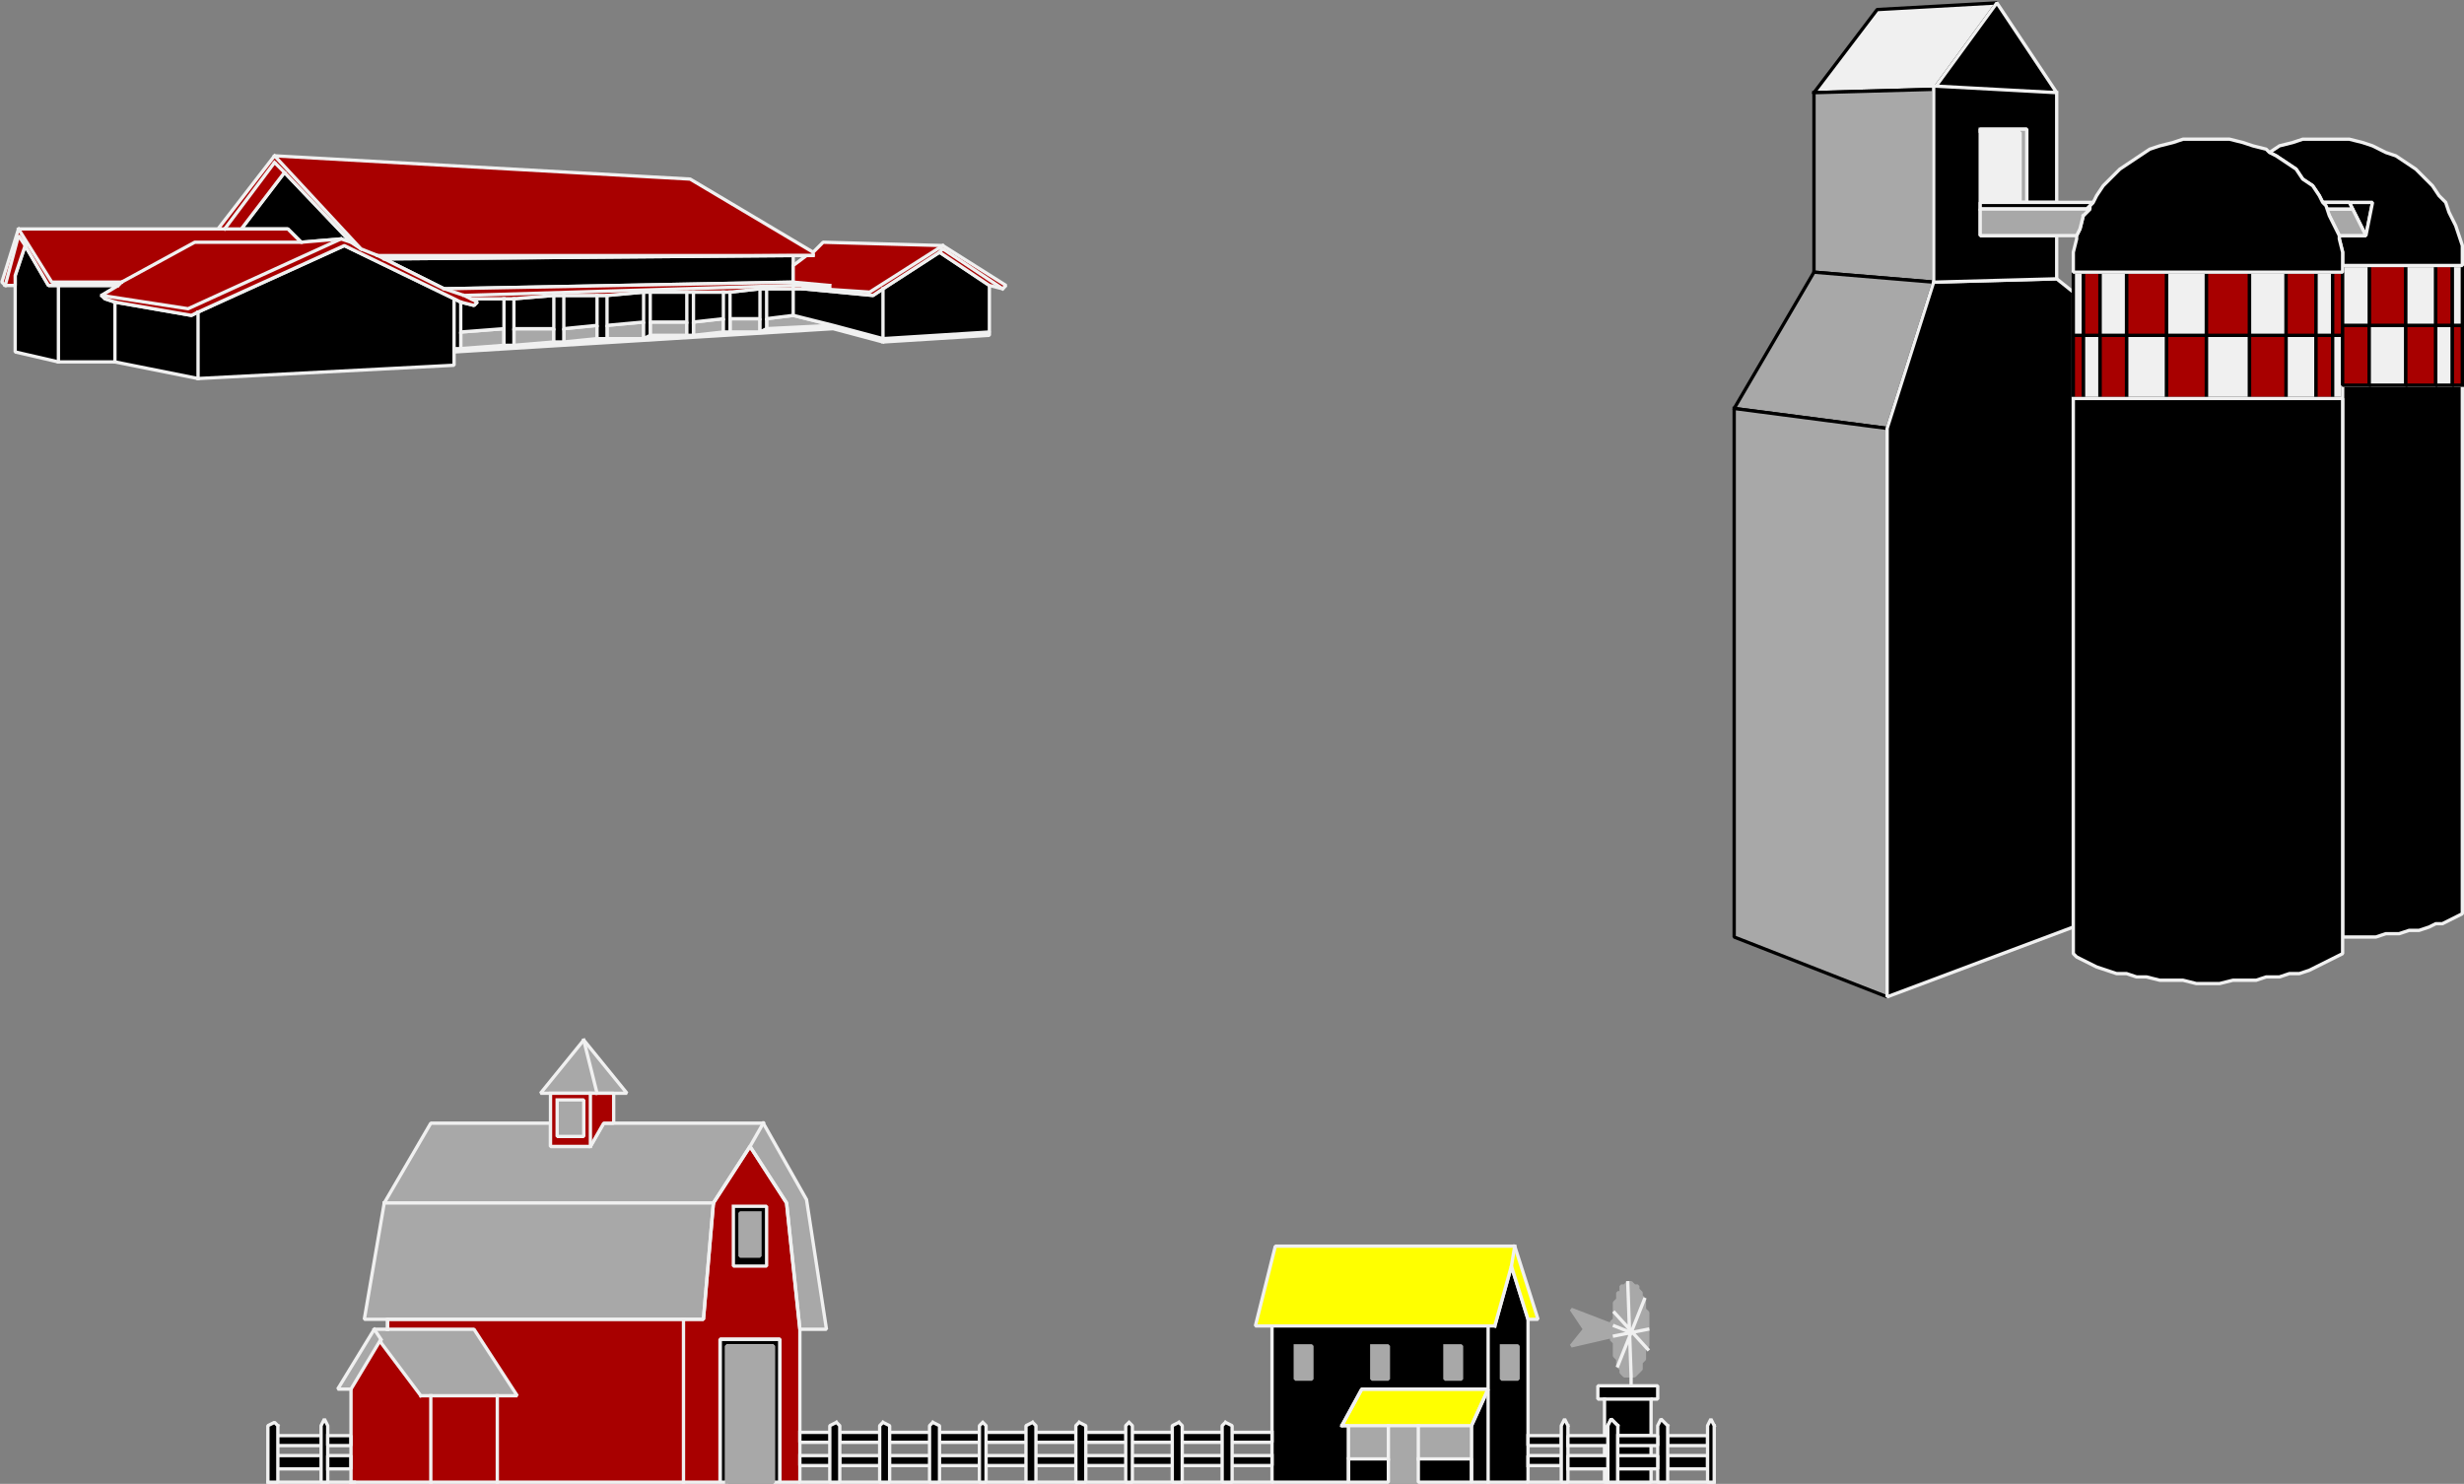 <svg width="741.067" height="446.373" version="1.2" xmlns="http://www.w3.org/2000/svg"><rect width="100%" height="100%" fill="#808080" stroke="none"/><g fill="none" stroke="#000" fill-rule="evenodd" stroke-linecap="square" stroke-linejoin="bevel" font-family="'Sans Serif'" font-size="12.5" font-weight="400"><path vector-effect="non-scaling-stroke" d="m265.567 102.873-15-4-114 7v-1h2l13-1h3l12-1h3l10-1h14l2-1h13l9-1h11l2-1 20-1 15 4 32-2v1l-32 2" fill="#f0f0f0" stroke="#f0f0f0" stroke-linecap="butt" stroke-linejoin="miter" stroke-miterlimit="2"/><path vector-effect="non-scaling-stroke" d="m238.567 84.873-105 2-18-9 123-1v8" fill="#000" stroke="#f0f0f0" stroke-linecap="butt" stroke-linejoin="miter" stroke-miterlimit="2"/><path vector-effect="non-scaling-stroke" d="m151.567 103.873-13 1v-5l13-1v5m15-1-12 1v-5h12v4m13-1-10 1v-4l10-1v4m14 0h-11v-4l11-1v5m13-1h-11v-4h11v4m11-1-9 1v-4l9-1v4m11 0h-9v-4h9v4m22-2-20 1v-3l8-1 12 3" fill="#a8a8a8" stroke="#f0f0f0" stroke-linecap="butt" stroke-linejoin="miter" stroke-miterlimit="2"/><path vector-effect="non-scaling-stroke" d="m265.567 86.873-3 2-21-2h-13l-9 1h-26l-11 1h-16l-12 1h-13l2 1-1 1-4-1-2-1v15h2v-5l13-1v5h3v-5h12v4h3v-4l10-1v4h3v-4l11-1v5l2-1v-4h11v4h2v-4l9-1v4h2v-4h9v4l2-1v-3l8-1 12 3 15 4 32-2v-14l-15-10-17 11m-180-35-13 17h14l4 4 12-1 3 1-20-21m51 38-33-16-44 20-2 1-23-4-3-1-1-1 5-3h-21l-7-12-3 9v23l13 3h17l25 5 77-4v-20" fill="#000" stroke="#f0f0f0" stroke-linecap="butt" stroke-linejoin="miter" stroke-miterlimit="2"/><path vector-effect="non-scaling-stroke" d="m115.567 77.873 123-1h6v-1l-37-22-125-7-17 22h7l13-17 20 21-3-1-12 1-4-4h-81l-5 16 1 1h3v-3l3-9 7 12h21l-5 3 1 1 3 1 23 4 2-1 44-20 33 16 2 1 4 1 1-1-2-1h13l12-1h16l11-1h26l9-1h13l21 2 3-2 17-11 15 10 4 1 1-1-19-12-36-1-3 3v1h-2l-4 3v5l-105 2-18-9" fill="#a80000" stroke="#f0f0f0" stroke-linecap="butt" stroke-linejoin="miter" stroke-miterlimit="2"/><path vector-effect="non-scaling-stroke" d="m7.567 73.873-2-3-4 15m16 0v23m19-24h-21l-10-16m31 16-1 1m-1 5v18m25 5v-20m-23-9 22-12h32m-8-24-15 20m18-17-3-3m31 28 2 1m-33-31 26 28m5 2-5-2m-6-3-46 21-26-4m78-14-3-2m46 17v9m15-10v10m-12 0v-9m25-1v9m-10 1v-10m24-1v9m-11 1v-9m24-1v9m-11 0v-9m22 0v8m-9 1v-9m20-1v9m-9 0v-8m27-1 15 1 22-14m-18 28v-15m17-11 1-1 18 12" stroke="#f0f0f0" stroke-linecap="butt" stroke-linejoin="miter" stroke-miterlimit="2"/><path vector-effect="non-scaling-stroke" d="M246.567 86.873h3v-1m-19 10v-9m11 0h5m-8 8v-8m-99 2 99-3h11m-110 3-6-2m8 3-2-1m110-3-11-1m-125-8h131m-106 23v-9" stroke="#f0f0f0" stroke-linecap="butt" stroke-linejoin="miter" stroke-miterlimit="2"/><path d="m449.567 398.873 5-18 5 16v49h-17v-17l5-11h-38l-6 11h2v17h-23v-47l7 6h5v10l18-10v10h5l17-10h5v10l12-10v10h5v-10h-5l-12 10h-5v-10l-17 10v-10h-5l-18 10h-5v-10l-7-6h67" fill="#000" stroke="none"/><path vector-effect="non-scaling-stroke" d="M442.567 428.873v10h-16v7h-9v-7h-12v-10h37" fill="#a8a8a8" stroke="#a8a8a8" stroke-linecap="butt" stroke-linejoin="miter" stroke-miterlimit="2"/><path vector-effect="non-scaling-stroke" d="M482.567 420.873h-2v-4h18v4h-2v11h-10v-3l-2-2-1 2v3h-1v-11" fill="#000" stroke="#f0f0f0" stroke-linecap="butt" stroke-linejoin="miter" stroke-miterlimit="2"/><path vector-effect="non-scaling-stroke" d="m485.567 401.873-13 3 4-5-4-6 13 5-1-1 1-1v-5l1-1v-2h1v-2h1l1-1h1l1 1h1v1l1 1v1l1 1v3l1 1v10l-1 1v3l-1 1v2l-1 1-1 1h-3l-1-1v-1l-1-1v-2l-1-1v-4l-1-1 1-1" fill="#a8a8a8" stroke="#a8a8a8" stroke-linecap="butt" stroke-linejoin="miter" stroke-miterlimit="2"/><path vector-effect="non-scaling-stroke" d="M240.567 445.873h142m77 0h56m-30-44 5-1m-1-15 1 28m4-23-8 20m-1-16 10 11m0-6-10 2m5 12v3" stroke="#f0f0f0" stroke-linecap="butt" stroke-linejoin="miter" stroke-miterlimit="2"/><path vector-effect="non-scaling-stroke" d="M459.567 431.873v3h10v-3h-10m0 9v-3h10v3h-10m54-9h-12v3h12v-3m-12 10v-4h12v4h-12" fill="#000" stroke="#f0f0f0" stroke-linecap="butt" stroke-linejoin="miter" stroke-miterlimit="2"/><path vector-effect="non-scaling-stroke" d="m490.567 400.873-5-2m-3 22h14" stroke="#f0f0f0" stroke-linecap="butt" stroke-linejoin="miter" stroke-miterlimit="2"/><path vector-effect="non-scaling-stroke" d="m471.567 428.873-1-2-1 2v17h2v-17m15 0-2-2-1 2v17h3v-17m15 0-2-2-1 2v17h3v-17m14 0-1-2-1 2v17h2v-17" fill="#000" stroke="#f0f0f0" stroke-linecap="butt" stroke-linejoin="miter" stroke-miterlimit="2"/><path vector-effect="non-scaling-stroke" d="m403.567 428.873 6-11h38l-5 11h-39" fill="#ff0" stroke="#f0f0f0" stroke-linecap="butt" stroke-linejoin="miter" stroke-miterlimit="2"/><path vector-effect="non-scaling-stroke" d="M447.567 445.873v-47m-21 40v-10m-9 10v-10" stroke="#f0f0f0" stroke-linecap="butt" stroke-linejoin="miter" stroke-miterlimit="2"/><path vector-effect="non-scaling-stroke" d="M405.567 438.873h12v7h-12v-7m21 0v7h16v-7h-16" fill="#000" stroke="#f0f0f0" stroke-linecap="butt" stroke-linejoin="miter" stroke-miterlimit="2"/><path vector-effect="non-scaling-stroke" d="M389.567 404.873v10h5v-10h-5m23 0v10h5v-10h-5m22 0v10h5v-10h-5m17 0v10h5v-10h-5" fill="#a8a8a8" stroke="#a8a8a8" stroke-linecap="butt" stroke-linejoin="miter" stroke-miterlimit="2"/><path vector-effect="non-scaling-stroke" d="M382.567 398.873v47h23v-17h-2l6-11h38l-5 11v17h17v-49l-5-16-5 18" stroke="#f0f0f0" stroke-linecap="butt" stroke-linejoin="miter" stroke-miterlimit="2"/><path vector-effect="non-scaling-stroke" d="M449.567 398.873h-72l6-24h72l7 22h-3l-5-16-5 18" fill="#ff0" stroke="#f0f0f0" stroke-linecap="butt" stroke-linejoin="miter" stroke-miterlimit="2"/><path vector-effect="non-scaling-stroke" d="m454.567 380.873 1-6" stroke="#f0f0f0" stroke-linecap="butt" stroke-linejoin="miter" stroke-miterlimit="2"/><path vector-effect="non-scaling-stroke" d="M471.567 434.873v-3h12v3h-12m11 3v-3h1v3h-1m4-6v3h12v-3h-12m10 6v-3h-10v3h10m-25 4v-4h12v4h-12m15 0v-4h12v4h-12m0 0h10v4h-10v-4m-3 0h-1v4h1v-4m-219-4v3h-12v-3h12m0-7v3h-12v-3h12m1-3-1 1v17h3v-17l-2-1m14 10v3h-12v-3h12m0-7v3h-12v-3h12m1-3-1 1v17h3v-17l-2-1m14 10v3h-12v-3h12m0-7v3h-12v-3h12m1-3-1 1v17h2v-17l-1-1m13 10v3h-12v-3h12m0-7v3h-12v-3h12m2-3-2 1v17h3v-17l-1-1m13 10v3h-12v-3h12m0-7v3h-12v-3h12m1-3-1 1v17h3v-17l-2-1m14 10v3h-12v-3h12m0-7v3h-12v-3h12m1-3-1 1v17h2v-17l-1-1m13 10v3h-12v-3h12m0-7v3h-12v-3h12m2-3-2 1v17h3v-17l-1-1m13 10v3h-12v-3h12m0-7v3h-12v-3h12m1-3-1 1v17h3v-17l-2-1m14 10v3h-12v-3h12m0-7v3h-12v-3h12" fill="#000" stroke="#f0f0f0" stroke-linecap="butt" stroke-linejoin="miter" stroke-miterlimit="2"/><path d="m105.567 417.873 9-15v1l12 16h29l-13-20h-26v-3h95l3-35 11-17 11 17 4 38-10-19h-10v-18h10v18l10 19v46h-6v-43h-18v43h-111v-28" fill="#a80000" stroke="none"/><path d="M220.567 362.873h10v18h-10v-18l2 2v13h6v-13h-6l-2-2" fill="#000" stroke="none"/><path vector-effect="non-scaling-stroke" d="m229.567 337.873 13 23 6 39h-8l-4-38-11-17-11 17-3 35h-102l6-35 14-24h36v7h12l4-7h48m-103 82-12-16v-1l-9 15h-4l11-18h30l13 20h-29" fill="#a8a8a8" stroke="#f0f0f0" stroke-linecap="butt" stroke-linejoin="miter" stroke-miterlimit="2"/><path vector-effect="non-scaling-stroke" d="M167.567 330.873v11h8v-11h-8" fill="#a8a8a8" stroke="#a8a8a8" stroke-linecap="butt" stroke-linejoin="miter" stroke-miterlimit="2"/><path vector-effect="non-scaling-stroke" d="M115.567 361.873h99m-134 84h26" stroke="#f0f0f0" stroke-linecap="butt" stroke-linejoin="miter" stroke-miterlimit="2"/><path vector-effect="non-scaling-stroke" d="M96.567 431.873h-13v3h13v-3m0 10h-13v-4h13v4m-13-13-1-1-2 1v17h3v-17m15 17h-2v-17l1-2 1 2v17" fill="#000" stroke="#f0f0f0" stroke-linecap="butt" stroke-linejoin="miter" stroke-miterlimit="2"/><path vector-effect="non-scaling-stroke" d="M129.567 419.873v26m-13-49v3m-4 0 2 3m91-6v49" stroke="#f0f0f0" stroke-linecap="butt" stroke-linejoin="miter" stroke-miterlimit="2"/><path vector-effect="non-scaling-stroke" d="M165.567 328.873h-3l13-16 13 16h-23" fill="#a8a8a8" stroke="#f0f0f0" stroke-linecap="butt" stroke-linejoin="miter" stroke-miterlimit="2"/><path vector-effect="non-scaling-stroke" d="M149.567 419.873v26m76-101 4-7" stroke="#f0f0f0" stroke-linecap="butt" stroke-linejoin="miter" stroke-miterlimit="2"/><path d="M165.567 328.873h19v9h-3l-4 7h-12v-16l2 2v11h8v-11h-8l-2-2" fill="#a80000" stroke="none"/><path vector-effect="non-scaling-stroke" d="M177.567 344.873v-16m-2-16 4 16" stroke="#f0f0f0" stroke-linecap="butt" stroke-linejoin="miter" stroke-miterlimit="2"/><path vector-effect="non-scaling-stroke" d="M218.567 445.873h-2v-43h18v43h-2v-41h-14v41" fill="#000" stroke="#f0f0f0" stroke-linecap="butt" stroke-linejoin="miter" stroke-miterlimit="2"/><path vector-effect="non-scaling-stroke" d="M218.567 445.873h14v-41h-14v41" fill="#a8a8a8" stroke="#a8a8a8" stroke-linecap="butt" stroke-linejoin="miter" stroke-miterlimit="2"/><path vector-effect="non-scaling-stroke" d="M116.567 399.873v-3h95l3-35 11-17 11 17 4 38m0 0v46h-6v-43h-18v43h-111m60-117h19v9h-3l-4 7h-12v-16" stroke="#f0f0f0" stroke-linecap="butt" stroke-linejoin="miter" stroke-miterlimit="2"/><path vector-effect="non-scaling-stroke" d="M228.567 364.873h-6v13h6v-13" fill="#a8a8a8" stroke="#a8a8a8" stroke-linecap="butt" stroke-linejoin="miter" stroke-miterlimit="2"/><path vector-effect="non-scaling-stroke" d="M220.567 362.873v18h10v-18h-10m-53-32v11h8v-11h-8" stroke="#f0f0f0" stroke-linecap="butt" stroke-linejoin="miter" stroke-miterlimit="2"/><path vector-effect="non-scaling-stroke" d="M98.567 431.873v3h7v-3h-7m0 10v-4h7v4h-7" fill="#000" stroke="#f0f0f0" stroke-linecap="butt" stroke-linejoin="miter" stroke-miterlimit="2"/><path vector-effect="non-scaling-stroke" d="M105.567 445.873v-28" stroke="#f0f0f0" stroke-linecap="butt" stroke-linejoin="miter" stroke-miterlimit="2"/><path vector-effect="non-scaling-stroke" d="m251.567 427.873-2 1v17h3v-17l-1-1m-11 3v3h9v-3h-9m0 7v3h9v-3h-9" fill="#000" stroke="#f0f0f0" stroke-linecap="butt" stroke-linejoin="miter" stroke-miterlimit="2"/><path vector-effect="non-scaling-stroke" d="m545.567 27.873 19-25 36-2-19 26-36 1" fill="#f0f0f0" stroke-linecap="butt" stroke-linejoin="miter" stroke-miterlimit="2"/><path vector-effect="non-scaling-stroke" d="m581.567 26.873 19-26 18 27-37-1" fill="#000" stroke="#f0f0f0" stroke-linecap="butt" stroke-linejoin="miter" stroke-miterlimit="2"/><path vector-effect="non-scaling-stroke" d="M545.567 27.873v54l36 3v-58l-36 1" fill="#a8a8a8" stroke-linecap="butt" stroke-linejoin="miter" stroke-miterlimit="2"/><path vector-effect="non-scaling-stroke" d="m545.567 81.873-24 41 46 6 14-44-36-3" fill="#a8a8a8" stroke-linecap="butt" stroke-linejoin="miter" stroke-miterlimit="2"/><path vector-effect="non-scaling-stroke" d="M521.567 122.873v159l46 18v-171l-46-6" fill="#a8a8a8" stroke-linecap="butt" stroke-linejoin="miter" stroke-miterlimit="2"/><path vector-effect="non-scaling-stroke" d="M595.567 39.873v21h12v-21h-12" fill="#f0f0f0" stroke="#f0f0f0" stroke-linecap="butt" stroke-linejoin="miter" stroke-miterlimit="2"/><path vector-effect="non-scaling-stroke" d="m623.567 87.873-5-4-37 1-14 44v171l56-21v-191" fill="#000" stroke="#f0f0f0" stroke-linecap="butt" stroke-linejoin="miter" stroke-miterlimit="2"/><path vector-effect="non-scaling-stroke" d="m618.567 27.873-37-2v59l37-1v-13h-23v-32h14v22h9v-33m93 43 2-10h-7l5 10" fill="#000" stroke="#f0f0f0" stroke-linecap="butt" stroke-linejoin="miter" stroke-miterlimit="2"/><path vector-effect="non-scaling-stroke" d="M676.567 119.873h-13v-19h13v19" fill="#f0f0f0" stroke-linecap="butt" stroke-linejoin="miter" stroke-miterlimit="2"/><path vector-effect="non-scaling-stroke" d="M687.567 119.873h-11v-19h11v19" fill="#a80000" stroke-linecap="butt" stroke-linejoin="miter" stroke-miterlimit="2"/><path vector-effect="non-scaling-stroke" d="M696.567 119.873h-9v-19h9v19" fill="#f0f0f0" stroke-linecap="butt" stroke-linejoin="miter" stroke-miterlimit="2"/><path vector-effect="non-scaling-stroke" d="M701.567 119.873h-5v-19h5v19" fill="#a80000" stroke-linecap="butt" stroke-linejoin="miter" stroke-miterlimit="2"/><path vector-effect="non-scaling-stroke" d="M704.567 119.873h-3v-19h3v19" fill="#f0f0f0" stroke-linecap="butt" stroke-linejoin="miter" stroke-miterlimit="2"/><path vector-effect="non-scaling-stroke" d="M651.567 119.873h12v-19h-12v19" fill="#a80000" stroke-linecap="butt" stroke-linejoin="miter" stroke-miterlimit="2"/><path vector-effect="non-scaling-stroke" d="M639.567 119.873h12v-19h-12v19" fill="#f0f0f0" stroke-linecap="butt" stroke-linejoin="miter" stroke-miterlimit="2"/><path vector-effect="non-scaling-stroke" d="M631.567 119.873h8v-19h-8v19" fill="#a80000" stroke-linecap="butt" stroke-linejoin="miter" stroke-miterlimit="2"/><path vector-effect="non-scaling-stroke" d="M626.567 119.873h5v-19h-5v19" fill="#f0f0f0" stroke-linecap="butt" stroke-linejoin="miter" stroke-miterlimit="2"/><path vector-effect="non-scaling-stroke" d="M623.567 119.873h3v-19h-3v19m53-19h-13v-19h13v19" fill="#a80000" stroke-linecap="butt" stroke-linejoin="miter" stroke-miterlimit="2"/><path vector-effect="non-scaling-stroke" d="M687.567 100.873h-11v-19h11v19" fill="#f0f0f0" stroke-linecap="butt" stroke-linejoin="miter" stroke-miterlimit="2"/><path vector-effect="non-scaling-stroke" d="M696.567 100.873h-9v-19h9v19" fill="#a80000" stroke-linecap="butt" stroke-linejoin="miter" stroke-miterlimit="2"/><path vector-effect="non-scaling-stroke" d="M701.567 100.873h-5v-19h5v19" fill="#f0f0f0" stroke-linecap="butt" stroke-linejoin="miter" stroke-miterlimit="2"/><path vector-effect="non-scaling-stroke" d="M704.567 100.873h-3v-19h3v19" fill="#a80000" stroke-linecap="butt" stroke-linejoin="miter" stroke-miterlimit="2"/><path vector-effect="non-scaling-stroke" d="M651.567 100.873h12v-19h-12v19" fill="#f0f0f0" stroke-linecap="butt" stroke-linejoin="miter" stroke-miterlimit="2"/><path vector-effect="non-scaling-stroke" d="M639.567 100.873h12v-19h-12v19" fill="#a80000" stroke-linecap="butt" stroke-linejoin="miter" stroke-miterlimit="2"/><path vector-effect="non-scaling-stroke" d="M631.567 100.873h8v-19h-8v19" fill="#f0f0f0" stroke-linecap="butt" stroke-linejoin="miter" stroke-miterlimit="2"/><path vector-effect="non-scaling-stroke" d="M626.567 100.873h5v-19h-5v19" fill="#a80000" stroke-linecap="butt" stroke-linejoin="miter" stroke-miterlimit="2"/><path vector-effect="non-scaling-stroke" d="M623.567 100.873h3v-19h-3v19" fill="#f0f0f0" stroke-linecap="butt" stroke-linejoin="miter" stroke-miterlimit="2"/><path vector-effect="non-scaling-stroke" d="M704.567 281.873h10l3-1h4l3-1h3l3-1 2-1h2l2-1 2-1 2-1v-159h-36v166" fill="#000" stroke="#f0f0f0" stroke-linecap="butt" stroke-linejoin="miter" stroke-miterlimit="2"/><path vector-effect="non-scaling-stroke" d="M712.567 115.873h-8v-18h8v18" fill="#a80000" stroke-linecap="butt" stroke-linejoin="miter" stroke-miterlimit="2"/><path vector-effect="non-scaling-stroke" d="M723.567 115.873h-11v-18h11v18" fill="#f0f0f0" stroke-linecap="butt" stroke-linejoin="miter" stroke-miterlimit="2"/><path vector-effect="non-scaling-stroke" d="M732.567 115.873h-9v-18h9v18" fill="#a80000" stroke-linecap="butt" stroke-linejoin="miter" stroke-miterlimit="2"/><path vector-effect="non-scaling-stroke" d="M737.567 115.873h-5v-18h5v18" fill="#f0f0f0" stroke-linecap="butt" stroke-linejoin="miter" stroke-miterlimit="2"/><path vector-effect="non-scaling-stroke" d="M740.567 115.873h-3v-18h3v18m-17-18h-11v-18h11v18" fill="#a80000" stroke-linecap="butt" stroke-linejoin="miter" stroke-miterlimit="2"/><path vector-effect="non-scaling-stroke" d="M732.567 97.873h-9v-18h9v18" fill="#f0f0f0" stroke-linecap="butt" stroke-linejoin="miter" stroke-miterlimit="2"/><path vector-effect="non-scaling-stroke" d="M737.567 97.873h-5v-18h5v18" fill="#a80000" stroke-linecap="butt" stroke-linejoin="miter" stroke-miterlimit="2"/><path vector-effect="non-scaling-stroke" d="M740.567 97.873h-3v-18h3v18" fill="#f0f0f0" stroke-linecap="butt" stroke-linejoin="miter" stroke-miterlimit="2"/><path vector-effect="non-scaling-stroke" d="M595.567 38.873v1h12v21h2v-22h-14" fill="#a8a8a8" stroke="#f0f0f0" stroke-linecap="butt" stroke-linejoin="miter" stroke-miterlimit="2"/><path vector-effect="non-scaling-stroke" d="M704.567 79.873h8v18h-8v-18" fill="#f0f0f0" stroke-linecap="butt" stroke-linejoin="miter" stroke-miterlimit="2"/><path vector-effect="non-scaling-stroke" d="M704.567 79.873h36v-6l-1-3-1-3-2-4-1-3-2-2-2-3-3-3-2-2-3-2-3-2-3-1-4-2-3-1-4-1h-14l-3 1-4 1-3 2 2 1 3 2 3 2 2 3 3 2 2 3 1 2h15l-2 10h-8v1l1 4v4" fill="#000" stroke="#f0f0f0" stroke-linecap="butt" stroke-linejoin="miter" stroke-miterlimit="2"/><path vector-effect="non-scaling-stroke" d="m699.567 62.873 1 2 2 4 1 2h8l-4-8h-8" fill="#a8a8a8" stroke="#f0f0f0" stroke-linecap="butt" stroke-linejoin="miter" stroke-miterlimit="2"/><path vector-effect="non-scaling-stroke" d="M699.567 62.873h8l-1-2h-8l1 2" fill="#000" stroke="#f0f0f0" stroke-linecap="butt" stroke-linejoin="miter" stroke-miterlimit="2"/><path vector-effect="non-scaling-stroke" d="M624.567 70.873v1l-1 4v6h81v-6l-1-4v-1l-1-2-2-4-1-3-1-1-1-2-2-3-3-2-2-3-3-2-3-2-2-1-1-1-4-1-3-1-4-1h-14l-3 1-4 1-3 1-3 2-3 2-3 2-3 3-2 2-2 3-1 2-1 1v1l-2 2-1 4-1 2" fill="#000" stroke="#f0f0f0" stroke-linecap="butt" stroke-linejoin="miter" stroke-miterlimit="2"/><path vector-effect="non-scaling-stroke" d="M595.567 62.873v-2h34l-1 1-1 1h-32" fill="#000" stroke="#f0f0f0" stroke-linecap="butt" stroke-linejoin="miter" stroke-miterlimit="2"/><path vector-effect="non-scaling-stroke" d="m626.567 64.873-1 4-1 2h-29v-8h33l-2 2" fill="#a8a8a8" stroke="#f0f0f0" stroke-linecap="butt" stroke-linejoin="miter" stroke-miterlimit="2"/><path vector-effect="non-scaling-stroke" d="M623.567 119.873v167l1 1 2 1 2 1 2 1 3 1 3 1h3l3 1h3l4 1h7l4 1h7l4-1h7l3-1h4l3-1h3l3-1 2-1 2-1 2-1 2-1 2-1v-167h-81" fill="#000" stroke="#f0f0f0" stroke-linecap="butt" stroke-linejoin="miter" stroke-miterlimit="2"/></g></svg>
